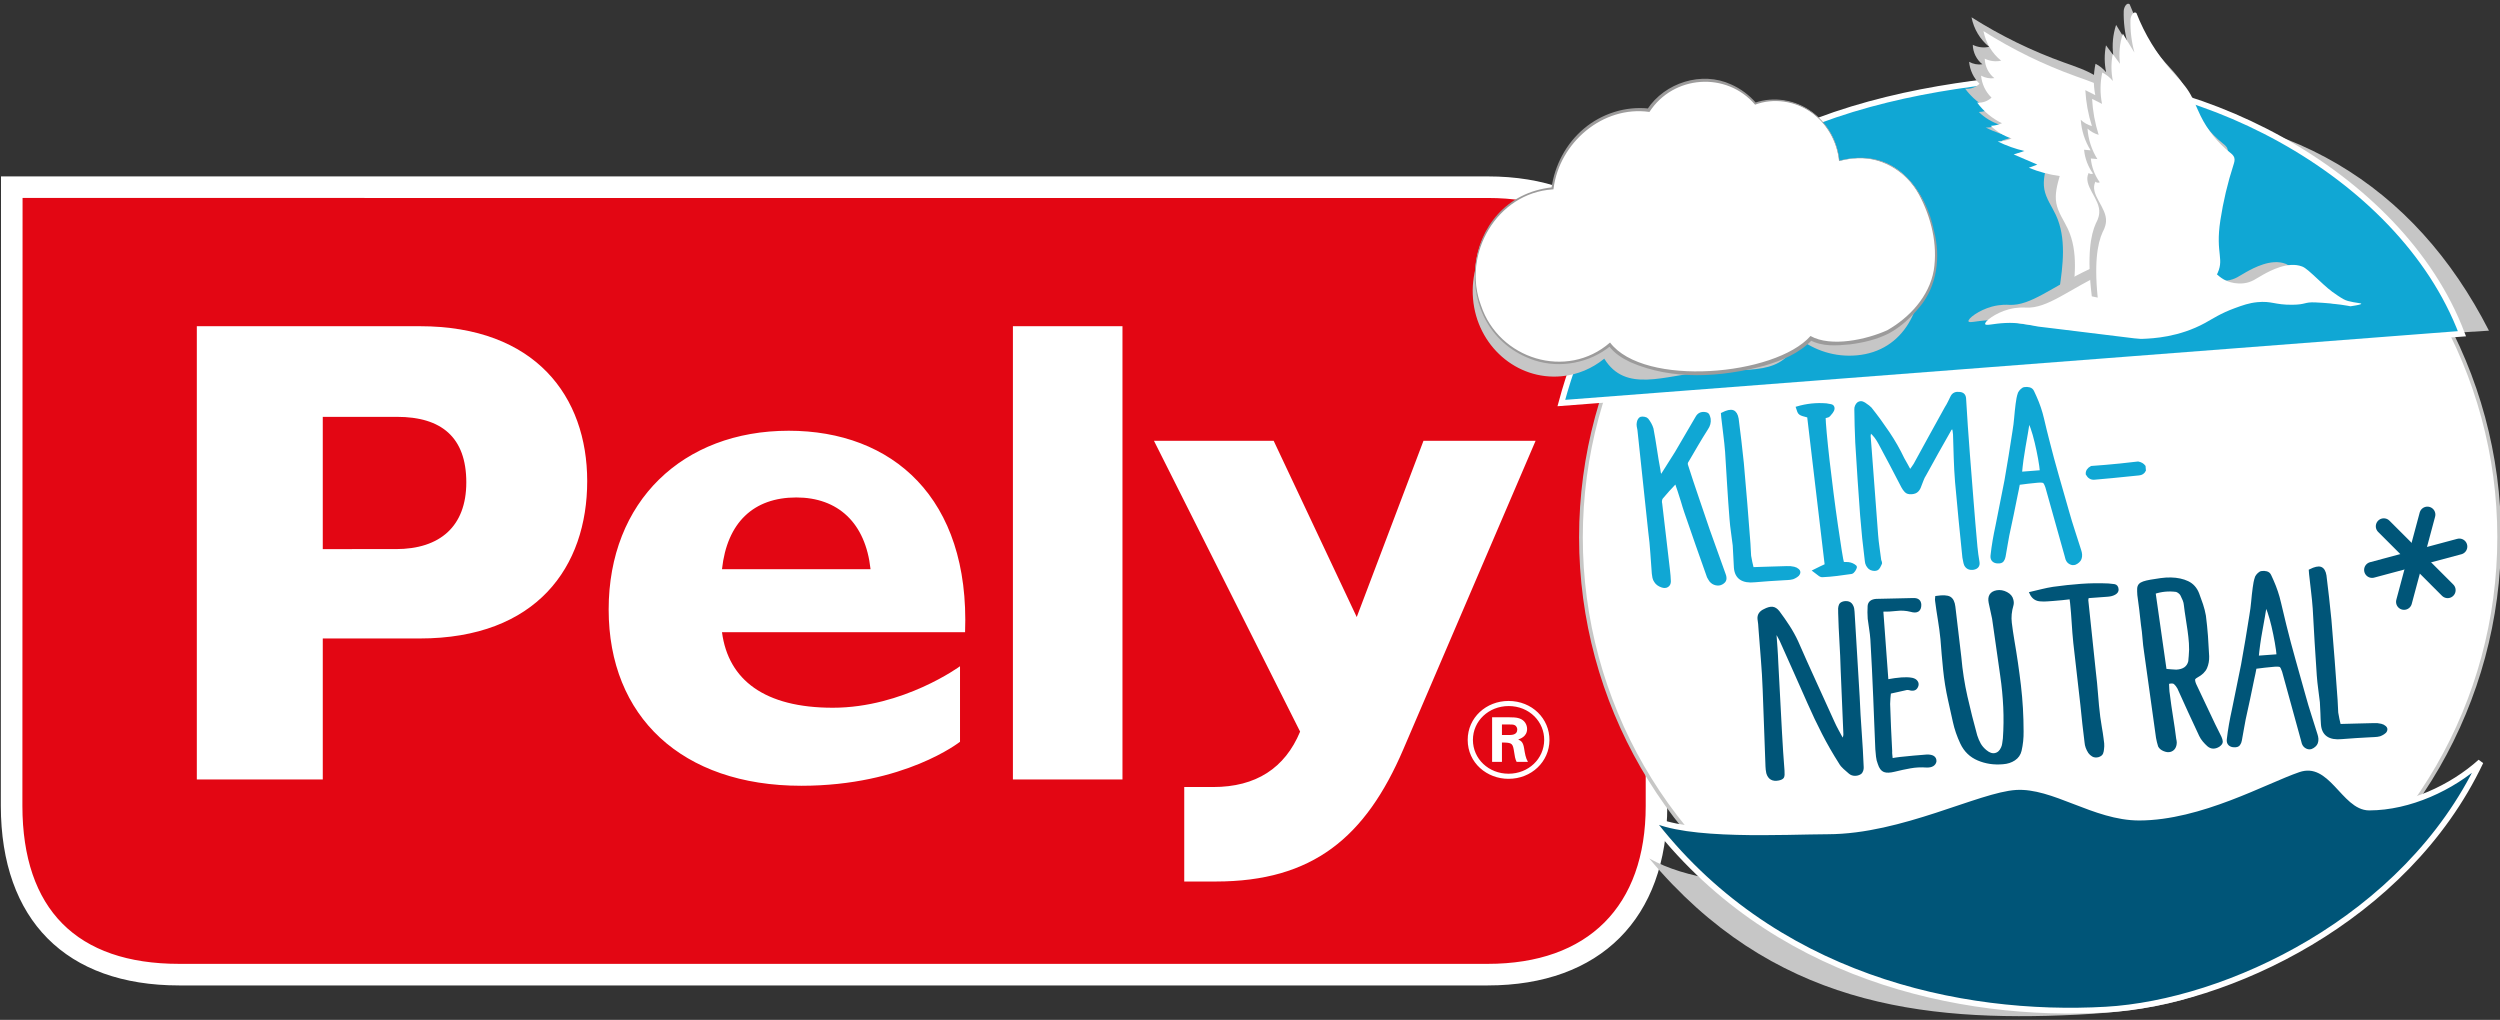<?xml version="1.0" encoding="utf-8"?>
<svg xmlns="http://www.w3.org/2000/svg" xmlns:xlink="http://www.w3.org/1999/xlink" id="Ebene_1" x="0px" y="0px" viewBox="0 0 569.764 232.441" style="enable-background:new 0 0 569.764 232.441;" xml:space="preserve">
<rect x="0" y="0" width="569.764" height="232.441" fill="#333333" stroke="none"/>
<style type="text/css">
	.st0{fill-rule:evenodd;clip-rule:evenodd;fill:#E30613;}
	.st1{fill:#FFFFFF;}
	.st2{fill-rule:evenodd;clip-rule:evenodd;fill:#FFFFFF;}
	.st3{fill:#FFFFFF;stroke:#C7C7C6;stroke-width:0.85;stroke-miterlimit:10;}
	.st4{fill:#C6C6C6;}
	.st5{fill:#10A7D4;stroke:#FFFFFF;stroke-width:1.317;}
	.st6{fill:#9C9B9B;}
	.st7{fill:#10A7D4;stroke:#10A7D4;stroke-width:0.658;}
	.st8{fill:#005578;stroke:#005578;stroke-width:0.658;}
	.st9{fill:none;stroke:#005578;stroke-width:3.636;stroke-linecap:round;stroke-miterlimit:10;}
</style>
<g>
	<g>
		<g>
			<g>
				<path class="st0" d="M2.686,42.659l336.38,0.002c24.099,0,38.459,14.178,38.459,38.285v102.727      c0,24.097-14.361,38.455-38.459,38.455H40.828c-24.108,0-38.142-13.228-38.181-38.455L2.686,42.659z"/>
				<path class="st1" d="M339.066,224.586H40.828c-25.786,0-40.598-14.91-40.639-40.908L0.229,40.201l338.837,0.002      c25.621,0,40.917,15.231,40.917,40.743v102.728C379.983,209.292,364.687,224.586,339.066,224.586z M5.143,45.117L5.104,183.674      c0.037,23.547,12.39,35.995,35.723,35.995h298.239c22.879,0,36.001-13.12,36.001-35.996V80.946      c0-22.769-13.122-35.827-36.001-35.827L5.143,45.117z"/>
			</g>
			<path class="st2" d="M343.79,177.5c-4.883,0-9.295-3.603-9.295-8.873c0-5.11,4.253-8.877,9.295-8.877     c5.412,0,9.368,4.066,9.343,8.932C353.099,173.582,349.048,177.5,343.79,177.5 M343.835,160.915c2.281,0,4.369,0.844,5.895,2.371     c1.425,1.452,2.214,3.339,2.201,5.366c-0.03,4.3-3.595,7.683-8.117,7.683c-4.556,0-8.127-3.392-8.127-7.708     C335.687,164.307,339.286,160.915,343.835,160.915 M343.716,163.466c1.085,0.017,1.813,0.017,2.504,0.241     c1.296,0.408,1.813,1.503,1.813,2.431c0,1.773-1.657,2.255-2.027,2.395c0.642,0.309,1.113,0.557,1.342,1.993     c0.211,1.258,0.345,2.204,0.874,3.104h-2.578c-0.327-0.628-0.446-1.39-0.559-2.2c-0.284-1.863-0.404-2.154-2.247-2.2h-0.535v4.4     h-2.244v-10.165H343.716z M342.303,167.517h1.348c0.804,0,2.14,0.034,2.14-1.252c0-0.287-0.119-0.806-0.658-1.03     c-0.354-0.127-0.501-0.127-1.822-0.127h-1.009V167.517z"/>
			<path class="st2" d="M218.793,151.839c0,0-12.913,9.458-28.986,9.458c-15.521,0-23.825-6.309-25.26-17.212h55.399     c1.137-30.712-16.645-45.917-40.187-45.917c-24.117,0-41.042,16.062-41.042,40.747c0,24.388,16.649,40.167,43.906,40.167     c23.541,0,36.169-10.031,36.169-10.031V151.839z M164.547,129.723c1.147-10.608,7.174-16.349,16.931-16.349     c9.458,0,15.782,5.742,16.923,16.349H164.547z M44.857,74.345v103.3h28.705v-32.134h22.09c26.684,0,38.174-16.354,38.174-35.867     c0-19.227-11.754-35.3-38.174-35.3H44.857z M73.562,95.003h16.931c10.05,0,15.781,4.601,15.781,14.928     c0,10.044-6.017,15.212-16.058,15.212H73.562V95.003z M255.818,177.645h-24.97v-103.3h24.97V177.645z M319.828,170.764     c-8.6,20.087-20.659,30.139-42.77,30.139h-7.164v-21.535h6.592c9.741,0,16.351-4.296,19.815-12.624l-33.308-66.284h27.282     l18.932,40.17l15.211-40.17h25.551L319.828,170.764z"/>
		</g>
		<g>
			<g>
				<g>
					<circle class="st3" cx="464.941" cy="122.457" r="104.635"/>
					<path class="st4" d="M567.246,75.362c-16.987-33.254-46.073-51.348-87.287-50.205c-59.311,1.648-105.161,11.248-115.321,62.801       L567.246,75.362z"/>
					<g>
						<path class="st5" d="M561.091,76.062c-14.116-37.226-62.687-61.482-100.144-58.215        c-39.661,3.461-89.552,16.122-105.112,74.008L561.091,76.062z"/>
					</g>
					<path class="st4" d="M473.257,231.264c45.602-2.2,43.425-17.871,72.617-44.07c-7.136,5.835,2.434-2.365-7.338-2.622       c-6.176-0.162-8.845-9.709-16.957-7.286c-8.114,2.423-24.16,15.263-38.961,14.873c-10.952-0.287-20.647-9.975-29.896-9.668       c-9.249,0.307-28.098,19.727-45.846,19.26c-10.154-0.266-22.457-1.272-31.015-6.11       C403.792,229.015,437.876,232.971,473.257,231.264z"/>
					<g>
						<g>
							<g>
								<defs>
									<path id="SVGID_1_" d="M479.956,230.102c27.41-1.565,68.273-20.384,85.379-56.465           c-6.543,5.884-16.219,10.385-25.376,10.403c-5.788,0.009-8.619-11.267-16.159-8.682           c-7.54,2.584-22.362,10.95-36.234,10.976c-10.261,0.018-19.522-7.503-28.174-6.951           c-8.656,0.553-26.15,10.053-42.783,10.085c-9.518,0.017-32.473,1.4-40.603-3.083           C403.544,222.804,446.813,231.994,479.956,230.102z"/>
								</defs>
								<use xlink:href="#SVGID_1_" style="overflow:visible;fill:#005578;"/>
								<clipPath id="SVGID_00000077316198036459045640000006847484623956417700_">
									<use xlink:href="#SVGID_1_" style="overflow:visible;"/>
								</clipPath>
								<use xlink:href="#SVGID_1_" style="overflow:visible;fill:none;stroke:#FFFFFF;stroke-width:1.317;"/>
							</g>
						</g>
					</g>
				</g>
				<g>
					<path class="st4" d="M419.779,40.276c-1.061,0.066-2.085,0.283-3.079,0.546c-0.801-8.151-7.698-14.148-15.519-13.425       c-1.098,0.103-2.146,0.341-3.152,0.682c-3.122-3.548-7.711-5.606-12.655-5.149c-4.623,0.428-8.576,2.967-11.099,6.621       c-1.232-0.134-2.492-0.153-3.773-0.034c-9.206,0.85-16.351,8.255-17.626,17.434c-0.095,0.006-0.187,0.009-0.281,0.018       c-10.23,0.945-17.788,10.395-16.886,21.105c0.905,10.712,9.924,18.629,20.155,17.683c3.697-0.341,7.035-1.795,9.759-4.012       c4.861,7.879,13.575,3.839,23.12,2.957c9.784-0.905,17.785,1.304,21.115-7.676c3.703,2.883,8.393,4.415,13.352,3.956       c10.735-0.994,15.636-10.888,14.688-22.128C436.95,47.612,427.762,39.777,419.779,40.276z"/>
					<g>
						<g>
							<path class="st1" d="M422.323,36.09c-1.082,0.101-2.131,0.291-3.149,0.559c-0.822-8.345-7.885-14.486-15.893-13.745         c-1.122,0.102-2.195,0.348-3.226,0.697c-3.195-3.632-7.894-5.739-12.954-5.271c-4.736,0.437-8.784,3.038-11.364,6.779         c-1.26-0.138-2.553-0.156-3.865-0.035c-9.426,0.872-16.743,8.453-18.045,17.849c-0.098,0.008-0.189,0.011-0.287,0.018         c-10.475,0.969-18.213,10.644-17.287,21.61c0.923,10.967,10.16,19.072,20.635,18.105c3.782-0.35,7.203-1.837,9.989-4.108         c3.091,4.569,13.994,7.286,23.765,6.382c10.016-0.926,18.103-3.478,22.059-7.801c3.666,2.373,14.657,0.802,19.198-2.446         c7.054-5.045,10.133-11.233,9.221-18.838C439.744,44.381,433.315,35.075,422.323,36.09z"/>
							<g>
								<path class="st6" d="M422.327,36.133c-1.081,0.104-2.152,0.3-3.199,0.584c-0.423-4.425-2.793-8.643-6.441-11.18          c-3.659-2.53-8.518-3.248-12.695-1.681c-6.522-7.626-18.635-6.745-24.074,1.656c-10.63-1.505-20.527,7.007-21.85,17.447          c0,0-0.029,0.194-0.029,0.194l-0.192,0.013c-12.72,0.833-20.72,14.767-16.318,26.454          c4.078,12.235,19.54,17.062,29.409,8.443c7.736,10.233,37.678,7.59,45.686-1.488c4.689,2.618,12.807,0.804,17.484-1.31          c5.075-2.877,9.557-7.706,10.607-13.641c0.943-5.906-0.586-12.148-3.41-17.361          C434.379,38.916,428.478,35.427,422.327,36.133L422.327,36.133z M422.319,36.048c10.109-1.125,16.655,7.515,18.457,16.573          c1.542,5.948,0.719,12.601-3.329,17.399c-1.961,2.377-4.242,4.481-6.971,5.972c-2.777,1.397-5.8,2.1-8.835,2.494          c-3.078,0.298-6.311,0.55-9.178-0.986c0,0,0.563-0.072,0.563-0.072c-2.955,3.119-6.97,4.758-10.919,5.921          c-9.923,2.64-20.917,3.384-30.516-0.798c-1.877-0.889-3.722-2.044-4.994-3.812l0.493,0.073          c-4.762,3.92-11.474,5.204-17.341,3.324c-20.163-6.728-17.281-37.206,4.06-39.452c0,0-0.22,0.208-0.22,0.208          c0.713-5.221,3.35-10.193,7.406-13.587c4.056-3.409,9.498-5.159,14.784-4.568c0,0-0.351,0.161-0.351,0.161          c4.012-6.076,12.417-8.74,19.09-5.665c2.192,0.96,4.145,2.429,5.701,4.229l-0.231-0.062          c4.272-1.466,9.17-0.643,12.816,1.974c3.646,2.604,6.013,6.835,6.423,11.273l-0.065-0.045          C420.196,36.329,421.254,36.144,422.319,36.048L422.319,36.048z"/>
							</g>
						</g>
					</g>
				</g>
				<g>
					<g id="Bird_6_">
						<g>
							<g>
								<g>
									<path class="st4" d="M481.099,51.769c0.422-0.873,0.844-1.773,0.948-2.745c0.217-2.017-0.945-3.869-1.813-5.684           c-2.691-5.603-2.795-12.493-0.275-18.183c0.452-1.023,0.997-2.056,1.009-3.183c0.018-1.893-1.456-3.432-2.99-4.435           c-2.327-1.524-4.99-2.369-7.588-3.301c-7.347-2.634-14.422-6.094-21.069-10.299c0.508,2.655,1.966,5.098,4.027,6.735           c-1.25,0.278-2.587,0.116-3.742-0.457c0.037,1.724,0.871,3.411,2.198,4.433c-1.033,0.152-2.113-0.049-3.033-0.562           c0.165,1.897,1.033,3.718,2.382,4.997c-0.877,0.838-2.1,1.26-3.28,1.133c1.486,2.018,3.446,3.651,5.659,4.71           c-0.81,0.354-1.678,0.558-2.556,0.596c1.354,1.315,2.99,2.31,4.751,2.888c-1,0.428-2.079,0.657-3.161,0.674           c1.96,0.965,4.024,1.698,6.142,2.182c-0.837,0.257-1.672,0.513-2.51,0.77c1.795,0.772,3.592,1.545,5.387,2.317           c-0.642,0.24-1.287,0.48-1.932,0.722c2.26,0.928,4.629,1.562,7.035,1.885c-0.572,2.015-1.147,4.123-0.774,6.187           c0.385,2.125,1.724,3.9,2.626,5.843c2.437,5.24,1.63,11.42,0.767,17.177c-0.107,0.725,3.614-0.22,3.88-0.417           c1.198-0.882,1.945-2.81,2.691-4.106C477.73,58.42,479.473,55.124,481.099,51.769z"/>
									<path class="st1" d="M483.829,54.924c0.422-0.873,0.844-1.773,0.948-2.745c0.217-2.017-0.945-3.871-1.813-5.684           c-2.691-5.603-2.795-12.493-0.275-18.183c0.452-1.023,0.996-2.056,1.009-3.183c0.018-1.893-1.459-3.432-2.99-4.435           c-2.327-1.526-4.99-2.369-7.589-3.301c-7.347-2.634-14.425-6.094-21.069-10.299c0.504,2.655,1.966,5.098,4.027,6.735           c-1.25,0.278-2.587,0.116-3.742-0.457c0.037,1.724,0.871,3.411,2.198,4.434c-1.034,0.151-2.113-0.049-3.033-0.563           c0.165,1.897,1.033,3.718,2.382,4.997c-0.878,0.837-2.1,1.26-3.28,1.133c1.483,2.018,3.445,3.651,5.659,4.71           c-0.81,0.355-1.679,0.558-2.556,0.596c1.354,1.315,2.99,2.31,4.751,2.888c-1.003,0.428-2.079,0.657-3.161,0.674           c1.96,0.965,4.023,1.698,6.142,2.182c-0.838,0.257-1.676,0.513-2.51,0.77c1.795,0.772,3.593,1.545,5.387,2.317           c-0.642,0.24-1.287,0.48-1.932,0.722c2.259,0.928,4.629,1.562,7.035,1.885c-0.572,2.015-1.147,4.123-0.773,6.187           c0.385,2.125,1.724,3.9,2.626,5.843c2.434,5.24,1.63,11.42,0.767,17.177c-0.107,0.723,3.614-0.22,3.88-0.417           c1.198-0.882,1.945-2.81,2.688-4.106C480.46,61.575,482.203,58.28,483.829,54.924z"/>
								</g>
								<g>
									<path class="st4" d="M534.345,68.602c-0.009-0.179-1.257-0.167-3.024-0.636c-0.764-0.202-1.312-0.555-2.376-1.252           c-1.785-1.171-2.767-2.101-4.271-3.502c-2.009-1.87-3.014-2.804-3.806-3.105c-3.244-1.229-7.252,0.966-8.857,1.845           c-1.663,0.911-2.571,1.76-4.458,1.983c-1.621,0.193-2.926-0.202-3.406-0.367c-1.73-0.593-2.513-1.563-3.969-2.749           c0,0-1.403-1.143-5.204-3.121c-5.381-2.799-18.617,3.557-18.617,3.557c-8.793,4.129-13.492,8.481-18.449,8.223           c-0.388-0.022-1.972-0.131-3.944,0.404c-2.999,0.815-5.549,2.761-5.332,3.357c0.165,0.446,1.795-0.125,4.589-0.254           c2.904-0.133,4.754,0.318,7.488,0.815c0.428,0.08,4.968,0.569,14.037,1.717c8.655,1.094,9.013,1.116,9.872,1.078           c2.247-0.098,8.17-0.356,14.144-3.628c1.743-0.956,3.528-2.188,6.778-3.372c1.804-0.659,3.189-1.163,5.118-1.354           c3.253-0.321,3.947,0.625,7.943,0.588c3.235-0.029,2.672-0.654,5.299-0.536c4.938,0.222,7.98,0.883,7.98,0.883           C533.92,68.877,534.351,68.706,534.345,68.602z"/>
									<path class="st1" d="M538.145,69.233c-0.009-0.179-1.254-0.168-3.024-0.636c-0.761-0.202-1.312-0.555-2.376-1.254           c-1.783-1.169-2.764-2.099-4.271-3.501c-2.009-1.87-3.012-2.804-3.806-3.105c-3.244-1.229-7.252,0.966-8.857,1.845           c-1.663,0.911-2.571,1.76-4.455,1.983c-1.623,0.191-2.929-0.202-3.409-0.367c-1.731-0.595-2.513-1.562-3.965-2.749           c0,0-1.404-1.145-5.207-3.122c-5.381-2.799-18.617,3.558-18.617,3.558c-8.793,4.127-13.493,8.481-18.449,8.221           c-0.385-0.02-1.969-0.131-3.941,0.405c-3.002,0.815-5.552,2.761-5.332,3.356c0.162,0.448,1.792-0.125,4.589-0.254           c2.902-0.133,4.751,0.319,7.485,0.816c0.428,0.078,4.971,0.567,14.037,1.715c8.656,1.096,9.016,1.118,9.876,1.08           c2.244-0.098,8.166-0.356,14.141-3.628c1.743-0.956,3.532-2.188,6.779-3.373c1.807-0.659,3.189-1.163,5.118-1.354           c3.256-0.321,3.947,0.625,7.943,0.589c3.235-0.031,2.672-0.654,5.298-0.537c4.938,0.222,7.98,0.884,7.98,0.884           C537.72,69.508,538.151,69.337,538.145,69.233z"/>
								</g>
								<g>
									<path class="st4" d="M507.479,35.587c0.174-0.531,0.352-1.105,0.189-1.639c-0.162-0.535-0.624-0.897-1.049-1.238           c-2.761-2.209-5.042-5.065-6.631-8.299c-0.893-1.817-1.575-3.758-2.642-5.468c-1.122-1.8-2.636-3.285-4.027-4.866           c-3.366-3.822-6.072-8.277-7.952-13.089c-0.642-0.55-1.336,0.647-1.358,1.517c-0.064,2.522,0.241,5.057,0.905,7.485           c-0.884-1.439-1.764-2.877-2.645-4.317c-0.724,2.198-0.951,4.574-0.651,6.878c-0.55-0.743-1.101-1.485-1.654-2.228           c-0.398,2.023-0.385,4.131,0.033,6.149c-0.667-0.812-1.495-1.477-2.419-1.937c-0.501,2.344-0.52,4.799-0.055,7.15           c-0.755-0.38-1.511-0.761-2.266-1.142c0.15,2.787,0.657,5.552,1.504,8.2c-0.939-0.264-1.816-0.758-2.544-1.429           c0.165,2.464,0.948,4.88,2.244,6.945c-0.498-0.045-0.997-0.09-1.492-0.133c0.183,1.96,0.899,3.864,2.043,5.429           c-0.315,0.174-0.734,0.115-0.994-0.142c-1.458,2.899,2.681,5.863,2.412,9.127c-0.098,1.217-0.611,2.019-0.767,2.365           c-1.186,2.603-2.067,7.332-0.93,16.634c2.77,0.636,7.09,1.267,12.239,0.477c4.351-0.67,11.725-1.802,14.59-7.156           c2.082-3.889-0.278-4.711,0.932-12.638C505.152,43.931,506.149,39.699,507.479,35.587z"/>
									<g>
										<path class="st1" d="M509.02,37.581c0.171-0.531,0.352-1.105,0.19-1.639c-0.162-0.535-0.624-0.897-1.052-1.238            c-2.758-2.209-5.042-5.064-6.629-8.299c-0.893-1.818-1.575-3.758-2.642-5.468c-1.122-1.799-2.635-3.285-4.027-4.866            c-3.366-3.822-6.072-8.277-7.953-13.089c-0.642-0.55-1.336,0.647-1.357,1.517c-0.067,2.522,0.239,5.057,0.902,7.485            c-0.88-1.439-1.761-2.877-2.645-4.316c-0.724,2.197-0.948,4.572-0.648,6.876c-0.55-0.743-1.104-1.484-1.654-2.227            c-0.398,2.022-0.385,4.13,0.033,6.148c-0.667-0.812-1.495-1.477-2.419-1.937c-0.504,2.343-0.523,4.799-0.055,7.15            c-0.755-0.381-1.511-0.761-2.266-1.142c0.15,2.787,0.657,5.552,1.501,8.2c-0.935-0.265-1.813-0.758-2.544-1.43            c0.168,2.464,0.948,4.88,2.247,6.945c-0.498-0.044-0.997-0.089-1.492-0.133c0.18,1.96,0.899,3.865,2.043,5.429            c-0.315,0.174-0.734,0.115-0.994-0.142c-1.458,2.898,2.678,5.862,2.412,9.126c-0.098,1.217-0.611,2.019-0.767,2.365            c-1.186,2.603-2.067,7.332-0.93,16.634c2.77,0.636,7.09,1.267,12.236,0.477c4.351-0.67,11.728-1.802,14.593-7.156            c2.082-3.889-0.278-4.712,0.93-12.638C506.69,45.924,507.687,41.693,509.02,37.581z"/>
									</g>
								</g>
							</g>
						</g>
					</g>
				</g>
			</g>
			<g>
				<path class="st7" d="M378.763,108.341c0.532-0.861,1.076-1.723,1.633-2.586c0.554-0.862,1.101-1.724,1.633-2.585      c0.798-1.345,1.584-2.689,2.357-4.033c0.777-1.342,1.563-2.686,2.358-4.031c0.376-0.671,0.957-0.965,1.737-0.885      c0.431,0.038,0.7,0.179,0.804,0.419c0.107,0.24,0.193,0.518,0.26,0.833c0.104,0.776-0.095,1.523-0.596,2.238      c-0.767,1.2-1.498,2.397-2.201,3.593c-0.7,1.195-1.409,2.408-2.128,3.64c-0.275,0.343-0.355,0.705-0.239,1.087      c0.798,2.501,1.614,4.967,2.449,7.394c0.835,2.428,1.673,4.89,2.513,7.388c0.605,1.698,1.211,3.388,1.816,5.066      c0.606,1.68,1.211,3.371,1.816,5.066c0.162,0.416,0.211,0.786,0.15,1.11c-0.061,0.327-0.318,0.613-0.768,0.862      c-0.373,0.208-0.798,0.258-1.278,0.154c-0.48-0.104-0.887-0.358-1.22-0.76c-0.098-0.133-0.183-0.269-0.257-0.407      c-0.077-0.136-0.162-0.289-0.263-0.46c-0.884-2.495-1.752-4.955-2.608-7.382c-0.856-2.425-1.703-4.869-2.541-7.333      c-0.281-0.833-0.541-1.657-0.773-2.476c-0.239-0.818-0.495-1.625-0.771-2.423c-0.113-0.312-0.223-0.633-0.333-0.963      c-0.113-0.329-0.229-0.685-0.342-1.069c-0.636,0.657-1.223,1.281-1.755,1.874c-0.532,0.595-1.055,1.197-1.565,1.807      c-0.113,0.188-0.183,0.406-0.208,0.656c-0.021,0.252-0.003,0.483,0.055,0.691c0.287,2.543,0.581,5.066,0.887,7.57      c0.303,2.506,0.596,5.03,0.884,7.57c0.107,0.847,0.174,1.697,0.199,2.548c-0.006,0.465-0.174,0.798-0.502,1.002      c-0.327,0.205-0.734,0.219-1.22,0.043c-0.663-0.232-1.143-0.585-1.437-1.062c-0.193-0.269-0.324-0.561-0.391-0.878      c-0.067-0.315-0.113-0.613-0.135-0.897c-0.125-1.593-0.241-3.178-0.342-4.754c-0.101-1.578-0.26-3.158-0.468-4.745      c-0.391-3.887-0.804-7.764-1.235-11.63c-0.431-3.865-0.844-7.742-1.235-11.629c-0.067-0.28-0.119-0.561-0.162-0.842      c-0.046-0.281-0.034-0.567,0.028-0.858c0.028-0.179,0.101-0.371,0.214-0.576c0.11-0.205,0.251-0.332,0.419-0.381      c0.211-0.052,0.471-0.046,0.776,0.018c0.303,0.066,0.504,0.167,0.602,0.301c0.239,0.301,0.459,0.63,0.657,0.989      c0.199,0.359,0.358,0.729,0.474,1.111c0.296,1.581,0.559,3.145,0.789,4.693c0.229,1.55,0.489,3.113,0.786,4.693      c0.015,0.177,0.039,0.362,0.076,0.555c0.037,0.193,0.082,0.376,0.141,0.55c0.089,0.029,0.165,0.049,0.229,0.063      C378.598,108.292,378.675,108.312,378.763,108.341z"/>
				<path class="st7" d="M399.377,129.587c1.37-0.035,2.7-0.078,3.984-0.126c1.284-0.047,2.571-0.085,3.858-0.116      c0.511-0.04,1.052,0.008,1.621,0.141c0.348,0.078,0.651,0.232,0.908,0.461c0.254,0.229,0.306,0.492,0.159,0.789      c-0.073,0.185-0.254,0.367-0.538,0.55c-0.287,0.183-0.553,0.321-0.804,0.411c-0.379,0.099-0.761,0.157-1.15,0.17      c-0.385,0.012-0.771,0.034-1.152,0.064c-1.07,0.049-2.128,0.113-3.177,0.196c-1.046,0.083-2.104,0.165-3.167,0.249      c-2.77,0.287-4.247-0.717-4.427-3.019c-0.067-0.848-0.11-1.691-0.132-2.527c-0.024-0.835-0.07-1.677-0.134-2.527      c-0.126-1.023-0.257-2.036-0.401-3.039c-0.144-1.004-0.257-2.019-0.336-3.047c-0.202-2.548-0.379-5.09-0.535-7.625      c-0.156-2.533-0.312-5.077-0.468-7.628c-0.104-1.31-0.239-2.608-0.404-3.895c-0.165-1.287-0.324-2.602-0.471-3.944l-0.064-0.796      c1.076-0.547,1.868-0.725,2.376-0.533c0.508,0.191,0.841,0.744,1,1.657c0.431,3.316,0.826,6.685,1.18,10.112      c0.284,3.076,0.547,6.127,0.786,9.154c0.235,3.027,0.477,6.08,0.718,9.16c0.037,0.495,0.064,0.965,0.077,1.409      c0.015,0.443,0.039,0.914,0.079,1.409c0.08,0.493,0.174,0.974,0.275,1.446C399.138,128.618,399.251,129.099,399.377,129.587z"/>
				<path class="st7" d="M409.644,92.933c2.143-0.631,4.336-0.858,6.583-0.679c0.348,0.046,0.694,0.107,1.046,0.186      c0.348,0.078,0.517,0.298,0.504,0.654c-0.021,0.287-0.141,0.564-0.355,0.83c-0.217,0.266-0.422,0.513-0.618,0.743      c-0.119,0.115-0.287,0.191-0.498,0.224c-0.214,0.035-0.401,0.095-0.566,0.179c0.006,0.641,0.092,1.862,0.254,3.666      c0.165,1.804,0.382,3.889,0.651,6.252c0.272,2.365,0.575,4.845,0.908,7.436c0.333,2.593,0.66,5.016,0.991,7.269      c0.324,2.253,0.618,4.181,0.871,5.782c0.254,1.6,0.437,2.574,0.55,2.921c0.26,0.015,0.538,0.02,0.841,0.014      c0.3-0.005,0.602,0.032,0.911,0.116c0.217,0.054,0.474,0.167,0.767,0.339c0.293,0.174,0.422,0.315,0.388,0.424      c-0.07,0.22-0.189,0.461-0.364,0.723c-0.171,0.265-0.364,0.422-0.575,0.472c-1.104,0.159-2.198,0.307-3.284,0.447      c-1.085,0.137-2.183,0.232-3.296,0.284c-0.257,0.021-0.535-0.099-0.835-0.361c-0.3-0.261-0.63-0.52-0.993-0.777      c0.495-0.254,0.951-0.477,1.363-0.668c0.416-0.194,0.85-0.397,1.306-0.61c-0.66-5.684-1.33-11.337-2.009-16.966      c-0.679-5.627-1.348-11.282-2.006-16.966c-0.529-0.136-0.936-0.248-1.22-0.331c-0.287-0.084-0.508-0.182-0.667-0.295      c-0.162-0.111-0.281-0.271-0.361-0.478C409.855,93.556,409.757,93.28,409.644,92.933z"/>
				<path class="st7" d="M435.308,107.479c0.272-0.378,0.483-0.679,0.639-0.905c0.153-0.226,0.309-0.452,0.462-0.679      c1.208-2.195,2.394-4.363,3.562-6.503c1.168-2.14,2.354-4.29,3.565-6.45c0.266-0.414,0.502-0.832,0.706-1.258      c0.202-0.425,0.419-0.862,0.642-1.307c0.33-0.595,0.899-0.836,1.706-0.722c0.719,0.05,1.104,0.43,1.162,1.137      c0.122,2.128,0.257,4.238,0.4,6.327c0.141,2.091,0.297,4.198,0.462,6.321c0.281,3.576,0.559,7.124,0.838,10.644      c0.275,3.525,0.575,7.053,0.896,10.589c0.043,0.567,0.11,1.132,0.196,1.694c0.089,0.564,0.174,1.126,0.263,1.689      c0.147,0.807-0.193,1.298-1.021,1.469c-0.871,0.139-1.48-0.133-1.828-0.818c-0.107-0.275-0.183-0.555-0.226-0.836      c-0.046-0.283-0.098-0.563-0.165-0.842c-0.309-2.86-0.599-5.731-0.868-8.615c-0.269-2.88-0.538-5.754-0.804-8.617      c-0.144-1.806-0.242-3.605-0.297-5.399c-0.055-1.795-0.11-3.599-0.165-5.41c-0.024-0.283-0.055-0.564-0.098-0.847      c-0.046-0.281-0.165-0.575-0.361-0.88c-0.116,0.153-0.244,0.295-0.388,0.433c-0.138,0.134-0.244,0.295-0.315,0.478      c-0.948,1.677-1.883,3.336-2.813,4.976c-0.926,1.641-1.841,3.296-2.746,4.97c-0.266,0.413-0.483,0.839-0.642,1.28      c-0.159,0.441-0.33,0.881-0.511,1.322c-0.137,0.439-0.345,0.801-0.626,1.09c-0.278,0.291-0.697,0.456-1.251,0.5      c-0.602,0.048-1.043-0.08-1.324-0.378c-0.281-0.298-0.526-0.634-0.725-1.012c-0.865-1.676-1.73-3.336-2.593-4.978      c-0.862-1.642-1.746-3.301-2.651-4.974c-0.257-0.477-0.55-0.945-0.887-1.4c-0.339-0.454-0.761-0.891-1.269-1.315      c-0.07,0.183-0.122,0.365-0.15,0.546c-0.028,0.182-0.058,0.361-0.085,0.539l0.241,3.08c0.254,3.258,0.498,6.506,0.734,9.746      c0.232,3.243,0.477,6.491,0.734,9.747c0.073,0.956,0.18,1.919,0.321,2.886c0.141,0.969,0.269,1.929,0.388,2.882      c0.055,0.174,0.11,0.329,0.165,0.468c0.052,0.138,0.04,0.265-0.037,0.376c-0.107,0.222-0.226,0.454-0.354,0.696      c-0.129,0.243-0.294,0.407-0.498,0.494c-0.245,0.09-0.529,0.104-0.85,0.04c-0.321-0.063-0.572-0.176-0.752-0.341      c-0.453-0.426-0.703-0.942-0.752-1.544c-0.223-1.763-0.425-3.501-0.602-5.215c-0.177-1.714-0.336-3.455-0.474-5.227      c-0.217-2.761-0.413-5.523-0.587-8.287c-0.174-2.764-0.349-5.529-0.523-8.293c-0.116-2.556-0.183-5.079-0.208-7.57      c-0.019-0.212,0.027-0.448,0.134-0.705c0.104-0.257,0.254-0.466,0.45-0.624c0.321-0.203,0.63-0.245,0.933-0.127      c0.302,0.119,0.565,0.277,0.792,0.472c0.361,0.222,0.706,0.497,1.033,0.827c1.437,1.81,2.788,3.663,4.06,5.558      c1.272,1.894,2.397,3.872,3.378,5.931c0.251,0.443,0.502,0.887,0.749,1.33C434.724,106.384,435.002,106.898,435.308,107.479z"/>
				<path class="st7" d="M460.034,110.184c-0.092,0.469-0.174,0.913-0.251,1.327c-0.074,0.416-0.159,0.824-0.257,1.223      c-0.312,1.521-0.621,3.05-0.929,4.588c-0.309,1.538-0.639,3.088-0.988,4.646c-0.153,0.795-0.293,1.59-0.425,2.385      c-0.132,0.793-0.272,1.605-0.422,2.437c-0.058,0.361-0.183,0.674-0.376,0.939c-0.196,0.265-0.55,0.381-1.067,0.35      c-0.431-0.001-0.774-0.127-1.03-0.373c-0.254-0.248-0.358-0.604-0.309-1.072c0.122-1.15,0.281-2.282,0.474-3.403      c0.193-1.119,0.413-2.258,0.667-3.418c0.336-1.737,0.673-3.444,1.015-5.129c0.339-1.682,0.679-3.392,1.015-5.129      c0.651-3.718,1.26-7.452,1.825-11.202c0.177-1.046,0.309-2.097,0.397-3.155c0.089-1.058,0.199-2.108,0.333-3.152      c0.052-0.431,0.113-0.845,0.193-1.245c0.073-0.396,0.183-0.796,0.324-1.2c0.11-0.223,0.287-0.451,0.526-0.682      c0.238-0.232,0.465-0.358,0.679-0.374c0.339-0.061,0.694-0.046,1.067,0.049c0.373,0.096,0.639,0.333,0.798,0.713      c0.101,0.206,0.193,0.405,0.272,0.593c0.08,0.19,0.168,0.388,0.272,0.593c0.728,1.617,1.287,3.265,1.678,4.944      c0.389,1.678,0.798,3.357,1.232,5.032c0.685,2.724,1.413,5.418,2.18,8.082c0.767,2.665,1.538,5.355,2.308,8.072      c0.419,1.5,0.868,2.978,1.348,4.436c0.48,1.458,0.948,2.918,1.407,4.377c0.11,0.313,0.177,0.627,0.202,0.946      c0.028,0.319-0.015,0.624-0.119,0.917c-0.07,0.22-0.223,0.436-0.465,0.651c-0.242,0.216-0.486,0.367-0.737,0.459      c-0.336,0.098-0.66,0.069-0.972-0.084c-0.315-0.153-0.547-0.367-0.697-0.639c-0.101-0.171-0.165-0.344-0.202-0.518      c-0.037-0.176-0.083-0.35-0.138-0.524c-0.721-2.614-1.452-5.219-2.192-7.815c-0.74-2.595-1.471-5.199-2.192-7.815      c-0.223-0.659-0.437-1.061-0.642-1.205c-0.205-0.145-0.691-0.187-1.458-0.127c-0.728,0.058-1.44,0.133-2.143,0.223      C461.534,109.995,460.801,110.088,460.034,110.184z M465.234,107.479c-0.061-0.78-0.205-1.792-0.431-3.039      c-0.226-1.246-0.483-2.474-0.774-3.678c-0.287-1.206-0.596-2.285-0.93-3.241c-0.333-0.952-0.593-1.529-0.78-1.728      c-0.315,2.02-0.651,4.022-1.012,6.01c-0.358,1.987-0.63,4.004-0.813,6.047L465.234,107.479z"/>
				<path class="st7" d="M487.278,105.506c0.618,0.125,1.079,0.394,1.385,0.804l0.07,0.882c-0.254,0.506-0.676,0.783-1.256,0.828      c-4.828,0.5-8.222,0.828-10.181,0.983c-0.688,0.054-1.226-0.269-1.617-0.969c-0.049-0.622,0.278-1.127,0.982-1.512l3.253-0.255      C481.808,106.118,484.264,105.864,487.278,105.506z"/>
			</g>
			<g>
				<path class="st8" d="M404.514,144.174c0.083,1.134,0.168,2.276,0.251,3.427c0.086,1.151,0.147,2.296,0.189,3.43      c0.15,2.66,0.294,5.312,0.422,7.954c0.128,2.645,0.269,5.296,0.422,7.955c0.067,1.491,0.153,2.952,0.26,4.388      c0.104,1.434,0.211,2.877,0.315,4.329c0.052,0.708,0.024,1.172-0.089,1.396c-0.113,0.222-0.422,0.387-0.932,0.495      c-1.309,0.274-2.14-0.199-2.486-1.42c-0.061-0.243-0.101-0.491-0.119-0.738c-0.018-0.248-0.037-0.497-0.055-0.745      c-0.126-2.909-0.232-5.821-0.318-8.735c-0.086-2.914-0.193-5.826-0.321-8.737c-0.086-2.343-0.223-4.647-0.41-6.913      c-0.187-2.265-0.367-4.548-0.535-6.852c-0.028-0.388-0.058-0.787-0.085-1.195c-0.031-0.405-0.083-0.803-0.153-1.191      c-0.064-0.848,0.361-1.486,1.275-1.909c0.703-0.372,1.293-0.54,1.767-0.505c0.477,0.038,0.926,0.326,1.352,0.864      c0.81,1.081,1.578,2.182,2.305,3.302c0.724,1.122,1.37,2.285,1.929,3.49c1.342,3.071,2.706,6.114,4.085,9.127      c1.382,3.016,2.764,6.057,4.149,9.123c0.309,0.691,0.636,1.352,0.984,1.984c0.346,0.633,0.694,1.275,1.043,1.926l0.449-0.034      c0.07-0.182,0.132-0.374,0.183-0.573c0.049-0.2,0.064-0.407,0.049-0.619c-0.092-2.414-0.193-4.81-0.303-7.188      c-0.107-2.377-0.211-4.791-0.306-7.24c-0.058-2.204-0.153-4.388-0.287-6.549c-0.131-2.162-0.229-4.345-0.287-6.549      c-0.012-0.178-0.015-0.346-0.003-0.508c0.009-0.159,0.006-0.329-0.006-0.506c0.021-0.286,0.086-0.549,0.193-0.789      c0.11-0.24,0.391-0.411,0.844-0.517c0.874-0.134,1.461,0.126,1.758,0.78c0.101,0.171,0.168,0.371,0.208,0.599      c0.037,0.228,0.065,0.468,0.083,0.714c0.199,3.262,0.391,6.506,0.587,9.732c0.193,3.226,0.388,6.47,0.584,9.73      c0.11,2.663,0.263,5.323,0.459,7.978c0.196,2.657,0.346,5.317,0.456,7.979c0.015,0.213-0.021,0.456-0.107,0.729      c-0.089,0.274-0.235,0.472-0.441,0.593c-0.33,0.202-0.709,0.3-1.137,0.297c-0.431-0.005-0.804-0.136-1.125-0.398      c-0.413-0.361-0.826-0.721-1.238-1.084c-0.413-0.361-0.743-0.763-0.991-1.209c-1.41-2.211-2.688-4.441-3.84-6.688      c-1.153-2.247-2.247-4.543-3.278-6.89c-1.076-2.412-2.146-4.819-3.201-7.216c-1.058-2.397-2.122-4.785-3.201-7.162      c-0.15-0.309-0.312-0.608-0.483-0.9c-0.174-0.289-0.333-0.57-0.48-0.844c-0.089,0.006-0.15,0.018-0.193,0.04      C404.664,144.156,404.6,144.168,404.514,144.174z"/>
				<path class="st8" d="M428.876,139.074l1.183,16.097c0.636-0.119,1.217-0.216,1.749-0.289c0.532-0.075,1.055-0.132,1.569-0.17      c0.382-0.028,0.78-0.038,1.186-0.032c0.41,0.005,0.81,0.046,1.202,0.124c0.483,0.107,0.819,0.315,1.012,0.621      c0.196,0.306,0.217,0.625,0.07,0.957c-0.144,0.365-0.364,0.587-0.657,0.662c-0.297,0.075-0.621,0.055-0.972-0.063      c-0.26-0.052-0.48-0.072-0.648-0.06c-0.633,0.155-1.278,0.3-1.935,0.437c-0.654,0.136-1.321,0.283-1.997,0.44      c-0.052,0.431-0.095,0.87-0.129,1.316c-0.03,0.45-0.052,0.887-0.064,1.315c0.046,1.813,0.113,3.606,0.202,5.38      c0.089,1.773,0.174,3.567,0.266,5.375c-0.022,0.287-0.009,0.589,0.034,0.905c0.046,0.318,0.083,0.671,0.11,1.061      c0.425-0.066,0.786-0.128,1.083-0.186c0.293-0.057,0.593-0.098,0.893-0.119c1.024-0.11,2.045-0.213,3.07-0.306      c1.024-0.092,2.049-0.177,3.073-0.252c1.245-0.02,1.853,0.38,1.828,1.201c-0.058,0.361-0.254,0.642-0.581,0.844      c-0.33,0.203-0.795,0.29-1.4,0.263c-1.25-0.087-2.47-0.025-3.657,0.188c-1.186,0.213-2.391,0.469-3.617,0.774      c-1.012,0.252-1.77,0.281-2.281,0.087c-0.508-0.194-0.899-0.726-1.18-1.596c-0.208-0.518-0.346-1.061-0.407-1.627      c-0.064-0.563-0.116-1.13-0.156-1.697c-0.061-1.989-0.141-3.95-0.242-5.884c-0.098-1.934-0.177-3.893-0.235-5.884      c-0.079-2.238-0.178-4.449-0.297-6.628c-0.116-2.182-0.235-4.389-0.355-6.624c-0.061-0.815-0.15-1.599-0.272-2.356      c-0.119-0.757-0.232-1.541-0.333-2.353c-0.07-0.957-0.076-1.919-0.019-2.883c0.07-0.787,0.621-1.221,1.645-1.296      c1.416-0.032,2.819-0.064,4.213-0.095c1.391-0.031,2.798-0.063,4.213-0.096c0.985-0.037,1.486,0.372,1.508,1.224      c0.003,1.246-0.673,1.671-2.033,1.271c-1.095-0.275-2.183-0.345-3.269-0.214C431.16,139.039,430.038,139.095,428.876,139.074z"/>
				<path class="st8" d="M441.35,136.128c1.446-0.212,2.437-0.16,2.975,0.155c0.541,0.318,0.868,0.987,0.988,2.012      c0.226,1.941,0.456,3.865,0.682,5.773c0.223,1.905,0.45,3.811,0.676,5.717c0.269,3.079,0.737,6.089,1.403,9.03      c0.667,2.943,1.409,5.896,2.229,8.862c0.223,0.697,0.495,1.336,0.817,1.917c0.324,0.582,0.783,1.119,1.376,1.608      c0.777,0.656,1.526,0.903,2.244,0.743c0.719-0.159,1.263-0.661,1.63-1.507c0.147-0.332,0.242-0.677,0.278-1.036      c0.04-0.358,0.085-0.717,0.147-1.079c0.168-2.396,0.196-4.785,0.085-7.162c-0.11-2.377-0.339-4.764-0.688-7.161      c-0.333-2.218-0.645-4.404-0.93-6.553c-0.287-2.152-0.599-4.319-0.93-6.502c-0.132-0.596-0.26-1.2-0.391-1.815      c-0.132-0.613-0.26-1.218-0.391-1.813c-0.275-1.403,0.245-2.226,1.559-2.466c0.721-0.124,1.437,0.002,2.152,0.376      c0.715,0.374,1.137,0.877,1.272,1.509c0.116,0.419,0.126,0.81,0.022,1.174c-0.413,1.383-0.541,2.736-0.379,4.06      c0.162,1.324,0.358,2.654,0.584,3.99c0.596,3.446,1.095,6.881,1.498,10.305c0.4,3.424,0.602,6.899,0.602,10.424      c0.024,1.493-0.128,2.947-0.453,4.36c-0.196,0.833-0.654,1.491-1.37,1.969c-0.715,0.48-1.565,0.757-2.547,0.828      c-2.009,0.182-3.874-0.089-5.601-0.818c-1.727-0.726-2.999-1.951-3.813-3.672c-0.764-1.617-1.324-3.241-1.678-4.87      c-0.355-1.63-0.724-3.285-1.104-4.965c-0.517-2.313-0.887-4.626-1.122-6.942c-0.235-2.314-0.437-4.641-0.609-6.979      c-0.153-1.484-0.345-2.93-0.578-4.337c-0.233-1.406-0.446-2.853-0.639-4.332c-0.009-0.107-0.018-0.222-0.028-0.346      C441.311,136.46,441.323,136.309,441.35,136.128z"/>
				<path class="st8" d="M471.959,136.231c-0.722,0.089-1.403,0.165-2.042,0.229c-0.639,0.066-1.281,0.121-1.92,0.168      c-0.471,0.033-0.954,0.07-1.443,0.105c-0.492,0.037-0.975,0.037-1.449,0c-1.033-0.031-1.779-0.546-2.241-1.546      c0.887-0.206,1.743-0.413,2.565-0.614c0.822-0.202,1.66-0.37,2.507-0.505c2.128-0.298,4.226-0.524,6.299-0.676      c2.07-0.153,4.161-0.182,6.274-0.089c0.474,0.038,0.917,0.085,1.33,0.144c0.413,0.059,0.639,0.355,0.676,0.885      c0.028,0.355-0.165,0.653-0.578,0.897c-0.41,0.243-0.935,0.39-1.578,0.436l-4.614,0.339c-0.031,0.18-0.061,0.333-0.095,0.46      c-0.033,0.129-0.046,0.245-0.04,0.352c0.287,2.721,0.572,5.424,0.856,8.108c0.281,2.686,0.565,5.389,0.853,8.108      c0.214,1.766,0.385,3.507,0.511,5.224c0.125,1.72,0.297,3.443,0.508,5.17c0.104,0.813,0.226,1.613,0.37,2.404      c0.144,0.791,0.269,1.59,0.37,2.403c0.07,0.385,0.122,0.792,0.153,1.215c0.034,0.426,0.018,0.836-0.037,1.232      c-0.021,0.323-0.082,0.63-0.189,0.922c-0.11,0.293-0.395,0.509-0.856,0.651c-0.465,0.104-0.853,0.063-1.168-0.128      c-0.315-0.191-0.569-0.422-0.761-0.691c-0.483-0.749-0.752-1.495-0.807-2.238c-0.189-1.41-0.358-2.822-0.504-4.236      c-0.147-1.413-0.293-2.827-0.44-4.241c-0.26-2.367-0.529-4.731-0.81-7.098c-0.281-2.365-0.55-4.731-0.81-7.098      c-0.156-1.555-0.281-3.085-0.37-4.592c-0.089-1.507-0.211-3.038-0.37-4.594c-0.009-0.141-0.031-0.29-0.064-0.449      C472.007,136.734,471.98,136.515,471.959,136.231z"/>
				<path class="st8" d="M493.997,155.603c0.037,0.495,0.058,0.957,0.067,1.383c0.009,0.427,0.052,0.852,0.129,1.274      c0.211,1.727,0.456,3.436,0.728,5.127c0.275,1.688,0.517,3.378,0.728,5.072c0.055,0.176,0.095,0.422,0.119,0.74      c-0.006,0.5-0.116,0.908-0.33,1.226c-0.211,0.318-0.508,0.528-0.887,0.625c-0.379,0.1-0.825,0.044-1.333-0.168      c-0.51-0.211-0.865-0.506-1.064-0.884c-0.11-0.312-0.196-0.627-0.263-0.942c-0.064-0.317-0.132-0.631-0.199-0.946      c-0.456-3.279-0.908-6.531-1.358-9.756c-0.452-3.224-0.905-6.476-1.36-9.755c-0.165-1.055-0.284-2.105-0.361-3.151      c-0.076-1.044-0.196-2.078-0.354-3.097c-0.129-1.131-0.254-2.261-0.379-3.392c-0.129-1.13-0.275-2.258-0.443-3.386      c-0.04-0.566-0.052-1.027-0.037-1.385c0.015-0.358,0.113-0.641,0.294-0.85c0.177-0.208,0.465-0.381,0.862-0.517      c0.397-0.136,0.935-0.265,1.614-0.385c0.764-0.127,1.529-0.246,2.293-0.356c0.765-0.109,1.535-0.158,2.311-0.142      c1.461,0.035,2.727,0.307,3.794,0.816c1.067,0.507,1.841,1.37,2.315,2.58c0.318,0.83,0.617,1.663,0.893,2.498      c0.275,0.833,0.486,1.672,0.636,2.516c0.198,1.553,0.354,3.091,0.468,4.614c0.11,1.523,0.202,3.065,0.275,4.626      c0.024,0.923-0.128,1.772-0.459,2.544c-0.327,0.772-1.03,1.446-2.104,2.024c-0.456,0.248-0.672,0.531-0.648,0.848      c0.024,0.32,0.113,0.651,0.266,0.995c0.716,1.55,1.44,3.082,2.174,4.595c0.734,1.513,1.458,3.043,2.174,4.592      c0.248,0.482,0.489,0.963,0.719,1.443c0.226,0.483,0.465,0.963,0.715,1.443c0.156,0.345,0.242,0.659,0.263,0.943      c0.021,0.283-0.193,0.583-0.642,0.9c-0.865,0.526-1.639,0.494-2.327-0.095c-0.367-0.33-0.703-0.679-1.012-1.049      c-0.306-0.368-0.559-0.76-0.761-1.173c-0.865-1.822-1.706-3.631-2.522-5.423c-0.819-1.791-1.642-3.6-2.461-5.427      c-0.248-0.445-0.532-0.807-0.853-1.087C495.354,155.387,494.794,155.366,493.997,155.603z M493.464,152.756      c0.52,0.035,0.972,0.072,1.361,0.115c0.391,0.043,0.78,0.069,1.168,0.075c1.709-0.09,2.73-0.822,3.057-2.201      c0.028-0.216,0.043-0.43,0.049-0.644c0.006-0.215,0.025-0.411,0.055-0.591c0.098-0.969,0.113-1.942,0.043-2.914      c-0.07-0.974-0.174-1.946-0.312-2.915c-0.135-0.969-0.281-1.938-0.437-2.906c-0.159-0.966-0.293-1.928-0.404-2.882      c-0.03-0.39-0.125-0.783-0.281-1.18c-0.159-0.398-0.339-0.786-0.538-1.163c-0.101-0.206-0.275-0.407-0.526-0.601      c-0.25-0.196-0.486-0.321-0.703-0.376c-1.737-0.229-3.421-0.07-5.054,0.477c0.434,2.996,0.853,5.947,1.26,8.854      S493.031,149.763,493.464,152.756z"/>
				<path class="st8" d="M513.968,152.107c-0.095,0.469-0.18,0.913-0.257,1.327c-0.076,0.416-0.165,0.822-0.266,1.221      c-0.318,1.52-0.636,3.047-0.951,4.583c-0.318,1.536-0.654,3.085-1.012,4.64c-0.156,0.796-0.303,1.59-0.437,2.383      c-0.135,0.794-0.281,1.605-0.434,2.435c-0.058,0.361-0.187,0.674-0.382,0.937s-0.55,0.378-1.07,0.344      c-0.428-0.003-0.77-0.13-1.027-0.378c-0.254-0.248-0.355-0.605-0.303-1.073c0.132-1.148,0.294-2.281,0.492-3.401      c0.196-1.118,0.425-2.255,0.682-3.414c0.346-1.735,0.691-3.443,1.043-5.124c0.349-1.682,0.694-3.389,1.04-5.124      c0.672-3.716,1.299-7.448,1.886-11.195c0.18-1.046,0.318-2.096,0.413-3.154c0.092-1.058,0.208-2.108,0.349-3.151      c0.052-0.433,0.119-0.845,0.196-1.243c0.08-0.398,0.189-0.796,0.333-1.2c0.11-0.222,0.287-0.448,0.529-0.679      c0.241-0.233,0.468-0.356,0.682-0.372c0.339-0.059,0.694-0.041,1.067,0.055c0.373,0.098,0.636,0.336,0.792,0.717      c0.101,0.206,0.193,0.405,0.272,0.595c0.076,0.19,0.165,0.389,0.266,0.593c0.721,1.622,1.272,3.273,1.654,4.953      c0.379,1.682,0.783,3.36,1.205,5.039c0.672,2.729,1.388,5.427,2.143,8.096c0.752,2.668,1.51,5.363,2.269,8.084      c0.41,1.501,0.85,2.982,1.324,4.444c0.471,1.46,0.932,2.923,1.385,4.384c0.107,0.313,0.174,0.628,0.198,0.946      c0.022,0.32-0.018,0.624-0.125,0.917c-0.073,0.22-0.226,0.436-0.468,0.648c-0.245,0.214-0.489,0.365-0.743,0.455      c-0.336,0.096-0.661,0.066-0.972-0.089c-0.312-0.154-0.541-0.37-0.691-0.643c-0.098-0.171-0.165-0.344-0.198-0.518      c-0.034-0.177-0.08-0.35-0.135-0.526c-0.706-2.617-1.425-5.227-2.152-7.826c-0.728-2.599-1.446-5.208-2.152-7.828      c-0.22-0.659-0.434-1.063-0.639-1.208c-0.202-0.145-0.688-0.189-1.458-0.133c-0.725,0.054-1.44,0.124-2.143,0.211      C515.469,151.924,514.735,152.015,513.968,152.107z M519.181,149.427c-0.055-0.78-0.196-1.793-0.416-3.041      c-0.22-1.247-0.471-2.476-0.752-3.683c-0.281-1.209-0.587-2.29-0.914-3.245c-0.327-0.956-0.587-1.533-0.774-1.734      c-0.324,2.019-0.67,4.021-1.039,6.007c-0.37,1.986-0.651,3.999-0.844,6.044L519.181,149.427z"/>
				<path class="st8" d="M533.169,165.33c1.373-0.029,2.703-0.064,3.987-0.106c1.284-0.041,2.571-0.073,3.858-0.096      c0.514-0.038,1.052,0.012,1.62,0.148c0.349,0.081,0.651,0.237,0.905,0.468c0.254,0.231,0.303,0.494,0.156,0.789      c-0.073,0.185-0.254,0.367-0.541,0.547c-0.287,0.182-0.556,0.318-0.807,0.407c-0.379,0.098-0.761,0.154-1.147,0.165      c-0.385,0.009-0.774,0.029-1.156,0.058c-1.07,0.043-2.131,0.103-3.177,0.181c-1.046,0.076-2.106,0.154-3.171,0.232      c-2.773,0.274-4.244-0.739-4.412-3.042c-0.061-0.848-0.104-1.692-0.119-2.527c-0.022-0.836-0.061-1.679-0.122-2.528      c-0.119-1.023-0.248-2.038-0.385-3.042c-0.138-1.004-0.245-2.021-0.321-3.048c-0.187-2.55-0.352-5.092-0.495-7.628      c-0.144-2.536-0.287-5.08-0.431-7.633c-0.095-1.31-0.223-2.61-0.382-3.897c-0.159-1.289-0.309-2.603-0.449-3.947l-0.061-0.796      c1.079-0.541,1.871-0.716,2.378-0.523c0.508,0.196,0.838,0.749,0.991,1.663c0.416,3.317,0.792,6.691,1.131,10.12      c0.269,3.078,0.513,6.13,0.737,9.159c0.22,3.028,0.446,6.083,0.673,9.165c0.037,0.495,0.058,0.966,0.07,1.41      c0.012,0.445,0.037,0.914,0.07,1.41c0.079,0.494,0.168,0.977,0.269,1.449C532.936,164.359,533.046,164.841,533.169,165.33z"/>
			</g>
		</g>
	</g>
	<g>
		<line class="st9" x1="543.277" y1="119.946" x2="557.833" y2="134.501"/>
		<line class="st9" x1="547.891" y1="137.165" x2="553.219" y2="117.282"/>
		<line class="st9" x1="560.497" y1="124.56" x2="540.613" y2="129.887"/>
	</g>
</g>
</svg>
